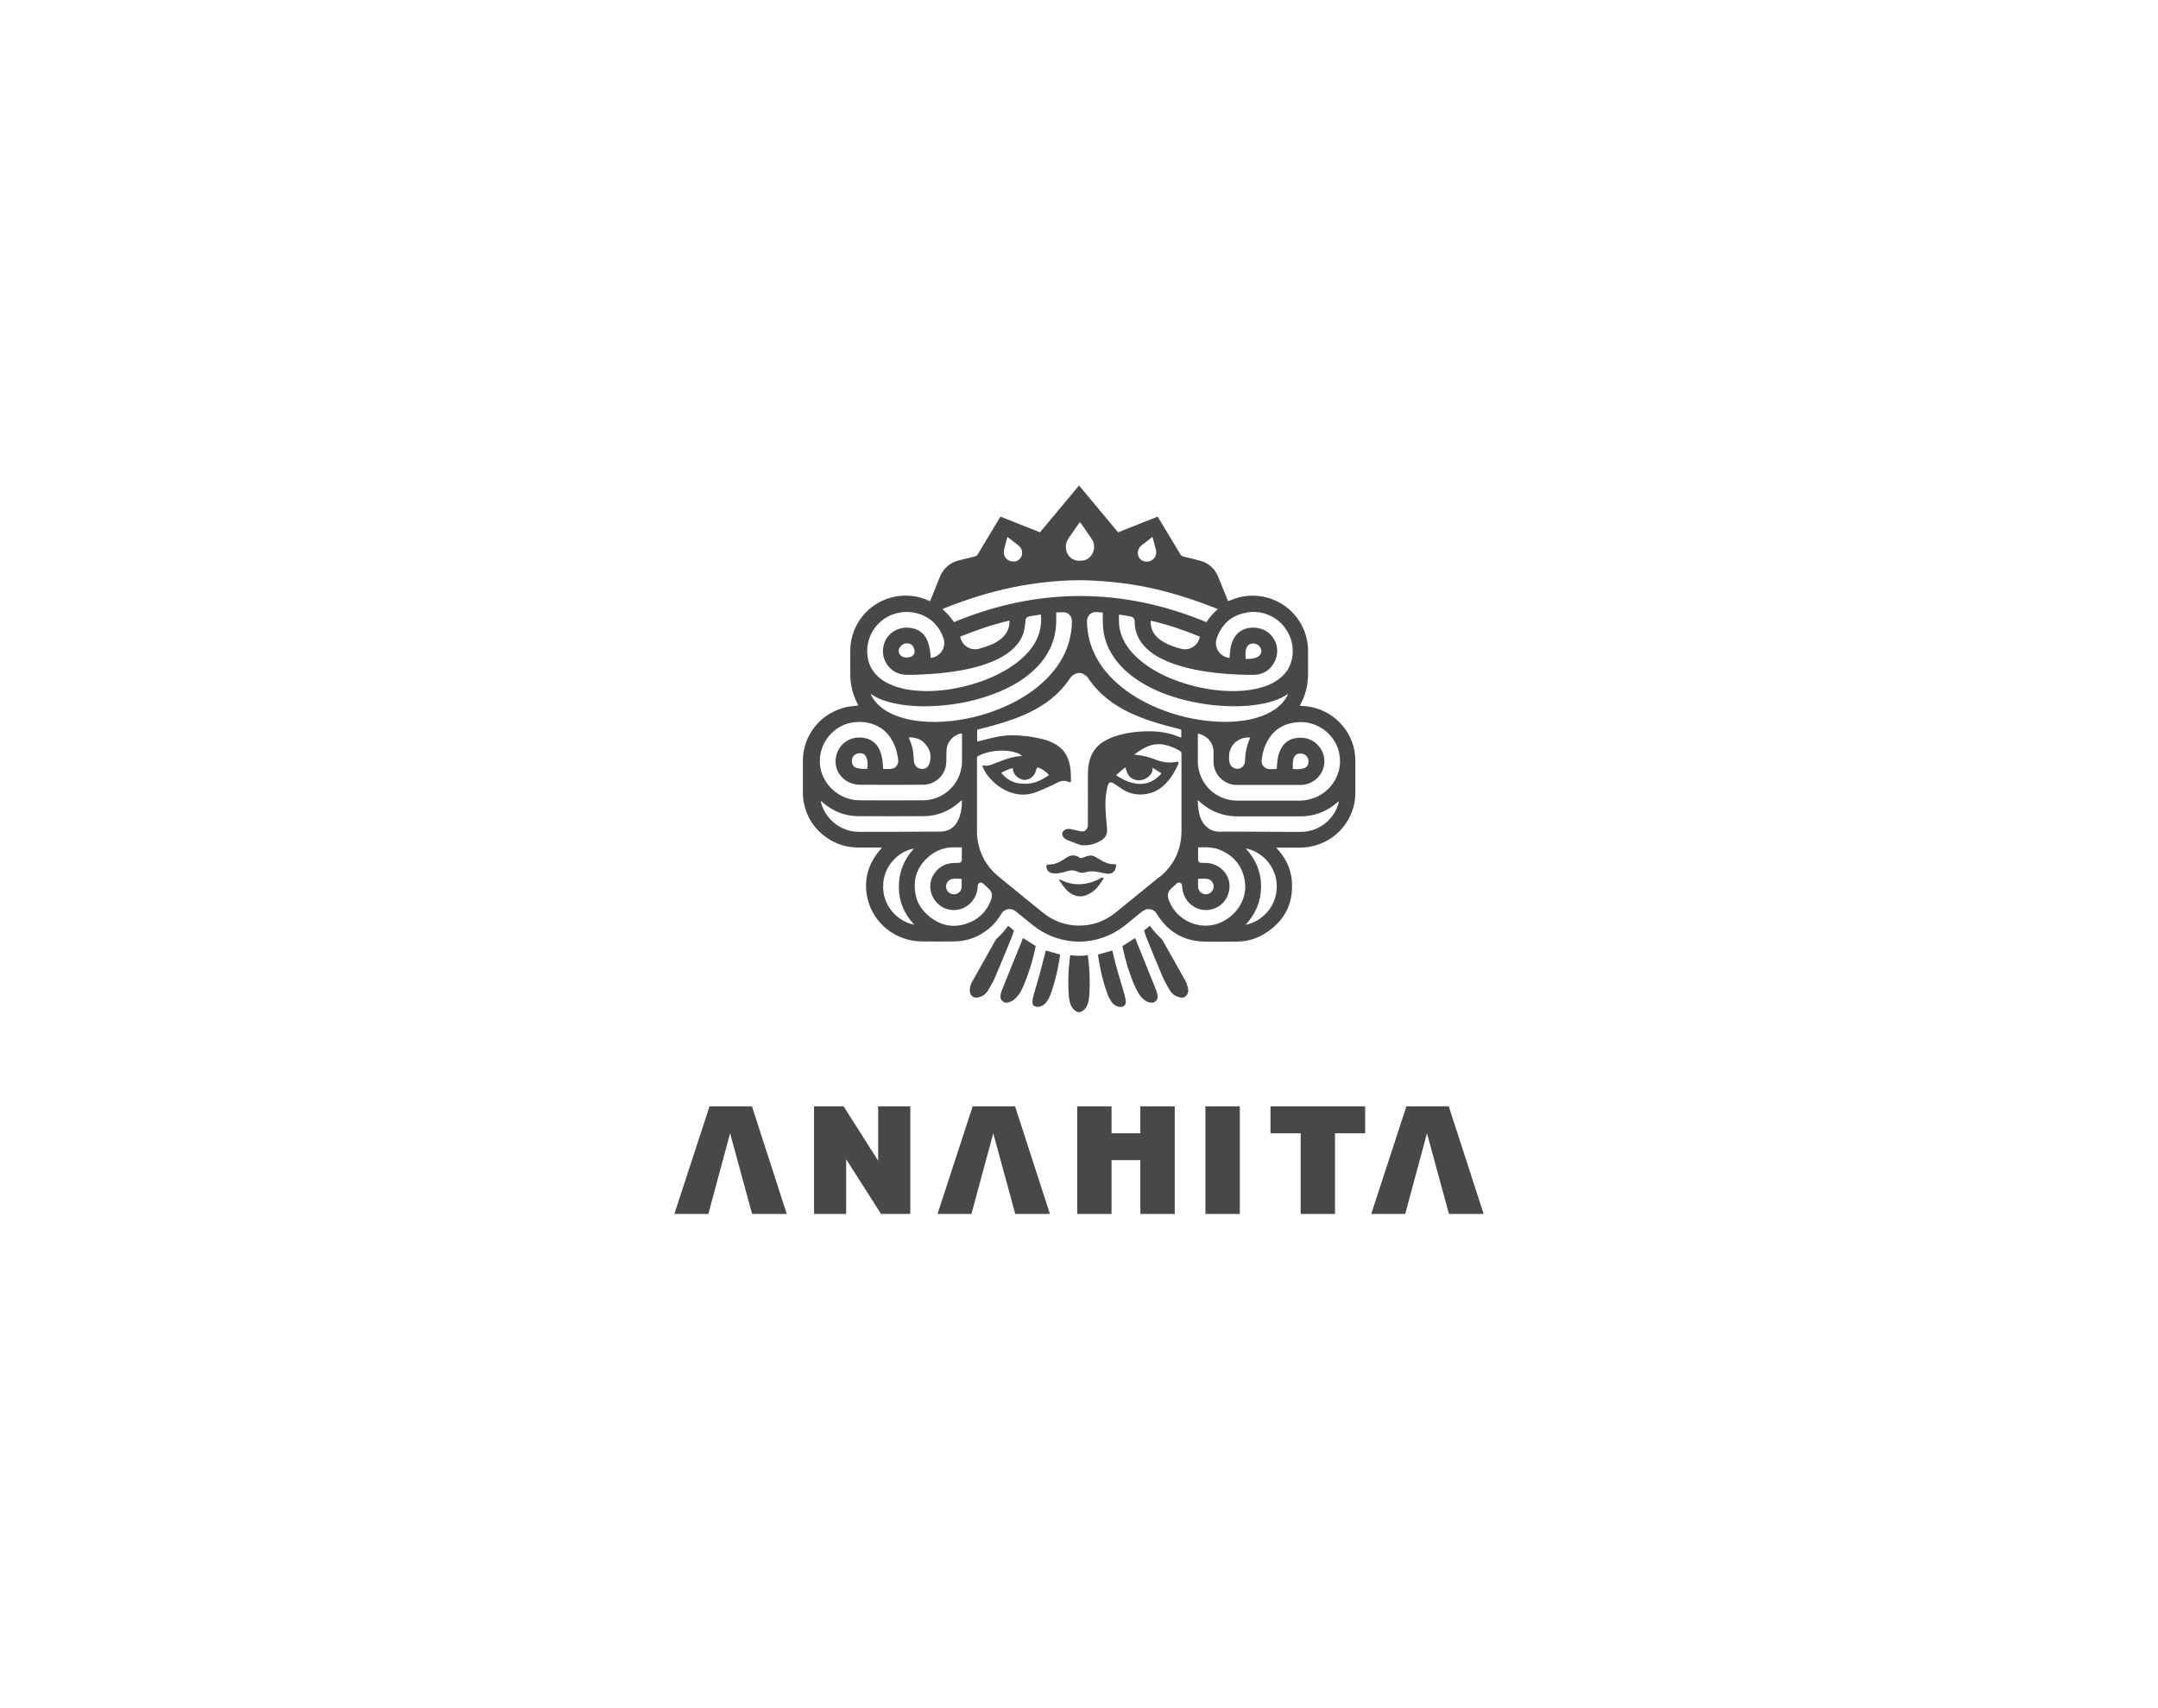 <svg xmlns="http://www.w3.org/2000/svg" width="240" height="190" viewBox="0 0 240 190" fill="none"><path d="M78.907 123.06L75 135.029H78.776L81.198 126.056L83.643 135.029H87.499L83.628 123.06H78.907Z" fill="#484849"></path><path d="M112.91 135.029H116.766L112.889 123.06H108.174L104.268 135.029H108.036L110.466 126.056L112.91 135.029Z" fill="#484849"></path><path d="M161.123 123.06H156.409L152.502 135.029H156.278L158.7 126.056L161.145 135.029H165.001L161.123 123.06Z" fill="#484849"></path><path d="M101.235 135.029V123.06H97.663V129.109L93.822 123.06H90.533V135.029H94.105V128.943L97.983 135.029H101.235Z" fill="#484849"></path><path d="M130.648 135.029V123.06H126.821V126.056H123.62V123.06H119.801V135.029H123.62V129.044H126.821V135.029H130.648Z" fill="#484849"></path><path d="M137.885 123.06H134.059V135.029H137.885V123.06Z" fill="#484849"></path><path d="M141.297 126.056H144.651V135.029H148.47V126.056H151.824V123.06H141.297V126.056Z" fill="#484849"></path><path d="M109.95 103.325C110.503 102.869 110.962 102.326 111.318 101.704C111.464 101.451 111.667 101.255 111.951 101.169C112.337 101.053 112.678 101.14 112.984 101.386C113.602 101.892 114.213 102.392 114.839 102.891C116.178 103.969 117.713 104.577 119.422 104.715C120.747 104.823 122.02 104.577 123.235 104.063C124.071 103.709 124.821 103.202 125.512 102.616C126.014 102.196 126.53 101.776 127.047 101.371C127.585 100.944 128.291 101.067 128.655 101.646C128.676 101.675 128.691 101.711 128.713 101.748C129.92 103.665 131.659 104.678 133.936 104.736C135.115 104.765 136.301 104.736 137.479 104.736C138.563 104.736 139.582 104.483 140.513 103.933C142.797 102.572 143.896 100.568 143.663 97.905C143.547 96.609 142.994 95.473 142.121 94.504C142.07 94.446 142.019 94.381 141.939 94.287H142.208C143.008 94.287 143.801 94.294 144.601 94.287C144.958 94.279 145.322 94.25 145.678 94.185C148.763 93.621 150.756 90.95 150.734 88.193C150.727 86.999 150.734 85.798 150.734 84.597C150.734 84.249 150.705 83.895 150.64 83.547C150.152 80.747 147.679 78.612 144.827 78.525C144.747 78.525 144.66 78.518 144.587 78.511C144.587 78.482 144.572 78.46 144.58 78.453C144.601 78.402 144.623 78.359 144.652 78.308C145.205 77.28 145.467 76.173 145.474 75.008C145.474 74.132 145.474 73.249 145.474 72.374C145.474 71.94 145.431 71.505 145.329 71.079C144.471 67.272 140.382 65.217 136.788 66.794C136.73 66.823 136.664 66.845 136.584 66.867C136.548 66.787 136.519 66.715 136.49 66.65C136.155 65.825 135.828 64.993 135.486 64.168C135.093 63.219 134.402 62.612 133.405 62.351C132.809 62.199 132.219 62.047 131.623 61.91C131.455 61.866 131.346 61.787 131.259 61.635C130.473 60.325 129.688 59.015 128.895 57.705C128.851 57.626 128.8 57.553 128.742 57.466C127.272 58.053 125.817 58.632 124.348 59.21C122.893 57.466 121.445 55.73 120.004 54C118.557 55.73 117.116 57.466 115.661 59.21C114.184 58.624 112.729 58.045 111.267 57.466C111.209 57.56 111.165 57.633 111.122 57.698C110.321 59.022 109.528 60.339 108.735 61.664C108.655 61.794 108.561 61.859 108.423 61.895C107.833 62.04 107.244 62.185 106.662 62.329C105.622 62.59 104.901 63.227 104.509 64.218C104.188 65.029 103.861 65.832 103.534 66.642C103.505 66.715 103.468 66.794 103.439 66.86C103.403 66.86 103.264 66.802 103.206 66.773C102.05 66.273 100.849 66.129 99.605 66.353C96.702 66.881 94.585 69.392 94.564 72.338C94.564 73.199 94.564 74.06 94.564 74.928C94.556 76.137 94.825 77.273 95.4 78.337C95.429 78.388 95.444 78.445 95.458 78.482C95.022 78.532 94.6 78.554 94.192 78.641C91.304 79.256 89.289 81.731 89.289 84.662C89.289 85.812 89.289 86.963 89.289 88.121C89.289 88.389 89.296 88.656 89.34 88.924C89.587 90.654 90.409 92.058 91.828 93.093C92.897 93.881 94.112 94.258 95.436 94.272C96.244 94.279 97.044 94.272 97.852 94.272C97.925 94.272 98.005 94.243 98.063 94.308C98.055 94.323 98.055 94.33 98.048 94.337C97.975 94.417 97.903 94.496 97.837 94.576C96.506 96.161 96.019 97.97 96.491 99.982C97.132 102.71 99.605 104.664 102.428 104.715C103.679 104.736 104.93 104.736 106.182 104.715C107.608 104.693 108.866 104.201 109.965 103.303M128.946 97.536C127.316 98.867 125.686 100.199 124.049 101.523C122.864 102.478 121.496 102.971 119.968 102.956C118.513 102.942 117.196 102.471 116.054 101.567C115.006 100.734 113.973 99.88 112.933 99.034C112.278 98.498 111.609 97.97 110.962 97.42C109.703 96.363 108.961 95.01 108.714 93.389C108.67 93.114 108.655 92.825 108.655 92.543C108.655 89.822 108.655 87.093 108.655 84.372C108.655 84.199 108.714 84.112 108.866 84.047C109.739 83.634 110.656 83.475 111.609 83.497C112.111 83.511 112.606 83.576 113.079 83.743C113.275 83.815 113.479 83.895 113.668 84.09C112.897 84.126 112.213 84.314 111.544 84.568C111.18 84.705 110.809 84.843 110.452 84.987C110.183 85.096 109.914 85.176 109.637 85.168C109.543 85.168 109.448 85.154 109.354 85.132C109.288 85.132 109.274 85.176 109.281 85.226C109.281 85.284 109.317 85.349 109.339 85.393C109.528 85.877 109.827 86.29 110.183 86.666C110.918 87.455 111.791 88.027 112.86 88.28C113.639 88.468 114.403 88.403 115.145 88.143C115.596 87.983 116.04 87.788 116.483 87.585C116.883 87.412 117.276 87.216 117.662 87.021C118.055 86.818 118.448 86.804 118.862 86.97C118.92 86.992 118.979 87.006 119.051 87.035C119.073 86.985 119.102 86.934 119.102 86.891C119.117 86.145 119.088 85.407 118.877 84.691C118.629 83.844 118.12 83.2 117.356 82.766C116.803 82.455 116.214 82.259 115.596 82.129C114.665 81.926 113.726 81.811 112.766 81.789C111.755 81.76 110.765 81.948 109.798 82.209C109.485 82.288 109.172 82.368 108.859 82.447C108.808 82.462 108.757 82.462 108.677 82.469V81.166C109.012 81.08 109.346 80.993 109.688 80.906C111.143 80.522 112.577 80.095 113.959 79.487C115.377 78.858 116.687 78.055 117.778 76.948C118.222 76.499 118.622 76.014 118.971 75.493C119.095 75.305 119.241 75.145 119.444 75.03C119.83 74.805 120.223 74.791 120.594 75.03C120.754 75.131 120.907 75.261 121.008 75.413C122.216 77.208 123.86 78.46 125.81 79.35C127.003 79.9 128.247 80.312 129.506 80.66C130.08 80.819 130.662 80.964 131.237 81.116C131.281 81.13 131.324 81.145 131.375 81.159V82.042C131.252 82.006 131.143 81.977 131.041 81.933C129.615 81.34 128.123 81.268 126.61 81.391C125.672 81.463 124.755 81.637 123.875 81.948C123.562 82.057 123.249 82.201 122.951 82.361C121.918 82.918 121.314 83.786 121.096 84.922C121.038 85.233 120.994 85.559 120.994 85.877C120.987 87.802 120.987 89.72 120.987 91.645C120.987 91.732 120.987 91.812 120.972 91.898C120.907 92.369 120.543 92.579 120.084 92.448C119.713 92.347 119.342 92.26 118.964 92.202C118.819 92.181 118.651 92.202 118.513 92.26C118.127 92.405 118.018 92.854 118.295 93.158C118.404 93.281 118.557 93.375 118.702 93.44C119.059 93.592 119.43 93.715 119.793 93.86C119.975 93.932 120.157 94.004 120.361 94.019C121.154 94.069 121.881 93.86 122.536 93.433C122.973 93.15 123.162 92.723 123.118 92.195C123.053 91.464 122.987 90.741 122.951 90.01C122.907 89.192 122.965 88.374 123.147 87.578C123.176 87.47 123.205 87.354 123.249 87.252C123.351 87.021 123.496 86.963 123.729 87.072C123.882 87.144 124.02 87.245 124.159 87.339C124.457 87.535 124.741 87.737 125.046 87.918C126.348 88.671 128.182 88.468 129.302 87.477C129.775 87.057 130.182 86.579 130.502 86.037C130.692 85.711 130.859 85.364 131.026 85.024C131.063 84.959 131.077 84.857 131.055 84.792C131.019 84.698 130.91 84.72 130.83 84.741C129.986 84.915 129.178 84.763 128.4 84.452C127.716 84.177 127.01 84.025 126.283 83.953C126.246 83.953 126.217 83.945 126.181 83.938C126.181 83.916 126.181 83.902 126.181 83.902C126.741 83.497 127.309 83.106 127.978 82.903C128.589 82.722 129.207 82.751 129.819 82.918C130.306 83.048 130.75 83.258 131.194 83.497C131.346 83.576 131.397 83.692 131.397 83.851C131.397 84.105 131.397 84.358 131.397 84.604C131.397 87.216 131.404 89.822 131.397 92.434C131.39 94.518 130.575 96.24 128.953 97.565M103.206 80.284C101.904 80.226 100.631 80.023 99.423 79.509C98.601 79.162 97.866 78.684 97.306 77.982C97.11 77.736 96.942 77.483 96.841 77.179C97.837 77.874 98.965 78.163 100.129 78.359C101.344 78.561 102.573 78.597 103.796 78.54C106.444 78.409 109.005 77.881 111.442 76.81C112.635 76.282 113.741 75.63 114.73 74.769C115.829 73.807 116.665 72.671 117.124 71.274C117.349 70.579 117.458 69.863 117.465 69.139C117.465 68.814 117.465 68.488 117.465 68.133C117.764 68.119 118.047 68.083 118.331 68.104C118.848 68.133 119.211 68.56 119.211 69.096C119.211 69.892 119.095 70.673 118.877 71.44C118.418 73.018 117.545 74.35 116.396 75.5C115.247 76.658 113.908 77.548 112.446 78.272C110.634 79.162 108.721 79.755 106.727 80.074C105.563 80.262 104.392 80.334 103.221 80.291M103.09 85.364C102.937 85.494 102.733 85.545 102.464 85.523C102.013 85.487 101.671 85.139 101.642 84.683C101.62 84.351 101.598 84.018 101.562 83.685C101.504 83.2 101.358 82.737 101.162 82.281C101.133 82.201 101.097 82.129 101.06 82.028C101.795 81.999 102.406 82.194 102.886 82.73C103.192 83.07 103.461 83.547 103.475 84.003C103.475 84.083 103.555 84.93 103.09 85.356M113.726 86.731C113.988 86.782 114.184 86.724 114.257 86.703C114.715 86.558 115.05 86.268 115.196 85.762C115.225 85.675 115.247 85.588 115.283 85.501C115.334 85.378 115.392 85.349 115.516 85.4C115.647 85.451 115.785 85.516 115.909 85.588C116.185 85.747 116.432 85.95 116.665 86.218C115.821 86.789 114.97 87.231 113.937 87.173C113.661 87.158 113.384 87.158 113.115 87.1C112.409 86.948 111.849 86.55 111.383 86.008C111.376 86.001 111.376 85.979 111.369 85.964C111.514 85.834 112.417 85.458 112.62 85.436C112.628 85.458 112.649 85.487 112.649 85.516C112.649 86.015 113.1 86.565 113.733 86.724M138.352 80.139C137.341 80.298 136.322 80.327 135.304 80.269C133.056 80.139 130.895 79.647 128.815 78.786C127.141 78.098 125.584 77.201 124.231 75.992C123.024 74.921 122.063 73.669 121.474 72.157C121.088 71.18 120.907 70.167 120.885 69.117C120.87 68.524 121.358 67.996 122.005 68.083C122.209 68.112 122.412 68.112 122.638 68.133C122.638 68.249 122.638 68.343 122.638 68.43C122.653 68.922 122.638 69.421 122.689 69.913C122.813 71.216 123.315 72.374 124.1 73.416C124.915 74.494 125.948 75.326 127.105 76.014C128.538 76.861 130.08 77.44 131.695 77.852C133.049 78.199 134.424 78.416 135.82 78.511C136.854 78.576 137.894 78.583 138.92 78.489C139.945 78.395 140.957 78.221 141.924 77.859C142.39 77.686 142.834 77.461 143.248 77.179C143.125 77.526 142.921 77.823 142.688 78.098C142.193 78.677 141.575 79.097 140.884 79.415C140.076 79.791 139.225 80.009 138.352 80.146M139.043 82.035C139.007 82.122 138.985 82.187 138.956 82.259C138.665 82.939 138.505 83.649 138.476 84.387C138.476 84.524 138.469 84.662 138.447 84.799C138.389 85.154 138.127 85.422 137.785 85.508C137.159 85.595 136.854 85.139 136.788 84.966C136.693 84.712 136.693 84.452 136.686 84.285C136.65 83.265 137.225 82.375 138.309 82.093C138.541 82.035 138.789 82.013 139.051 82.042M126.37 86.768C127.003 86.869 127.534 86.652 127.949 86.167C128.102 85.986 128.182 85.776 128.182 85.537C128.182 85.501 128.182 85.465 128.196 85.4C128.254 85.436 128.298 85.458 128.342 85.487C128.531 85.61 128.72 85.747 128.916 85.856C129.178 85.993 129.193 86.022 128.975 86.239C128.167 87.05 127.214 87.368 126.086 87.115C125.446 86.97 124.85 86.717 124.304 86.348C124.253 86.312 124.209 86.275 124.129 86.21C124.479 85.914 124.799 85.639 125.148 85.349C125.184 85.436 125.206 85.494 125.221 85.545C125.228 85.574 125.228 85.603 125.243 85.632C125.41 86.21 125.737 86.659 126.37 86.76M135.173 102.819C132.99 103.412 130.641 102.146 129.949 99.989C129.797 99.526 129.92 99.135 130.277 98.809C130.451 98.65 130.633 98.498 130.801 98.332C130.932 98.209 131.063 98.115 131.252 98.187C131.426 98.259 131.463 98.404 131.47 98.578C131.514 99.41 131.834 100.119 132.488 100.648C134.009 101.878 136.286 101.053 136.686 99.135C137.05 97.398 135.697 96.074 134.227 95.987C134.038 95.973 133.842 95.987 133.652 95.98C133.369 95.973 133.245 95.85 133.245 95.575C133.245 95.184 133.245 94.793 133.245 94.409C133.245 94.366 133.245 94.323 133.252 94.258C134.125 94.221 134.969 94.221 135.762 94.569C137.29 95.242 138.207 96.4 138.447 98.05C138.781 100.322 137.108 102.29 135.173 102.819ZM133.238 98.629C133.231 98.361 133.238 98.093 133.238 97.832C133.238 97.811 133.238 97.782 133.238 97.746C133.551 97.746 133.871 97.731 134.169 97.746C134.642 97.775 134.998 98.187 134.977 98.636C134.955 99.106 134.562 99.482 134.089 99.475C133.623 99.468 133.252 99.099 133.238 98.629ZM138.541 102.855C139.654 101.639 140.244 100.242 140.251 98.614C140.251 96.993 139.669 95.596 138.549 94.373C140.178 94.656 141.968 96.233 141.997 98.549C142.026 100.908 140.236 102.551 138.549 102.855M148.872 89.315C148.435 90.965 147.002 92.239 145.307 92.485C145.067 92.521 144.82 92.535 144.572 92.535C141.873 92.528 139.174 92.506 136.475 92.499C136.191 92.499 135.908 92.513 135.624 92.513C134.831 92.499 134.22 92.159 133.783 91.493C133.434 90.965 133.318 90.371 133.252 89.764C133.223 89.532 133.223 89.293 133.209 89.047C133.209 88.968 133.354 89.112 133.405 89.163C134.242 89.93 135.217 90.437 136.322 90.675C136.759 90.769 137.203 90.806 137.647 90.806C139.96 90.806 142.281 90.806 144.594 90.806C146.173 90.806 147.548 90.285 148.734 89.25C148.777 89.214 148.828 89.177 148.908 89.112C148.894 89.214 148.887 89.264 148.872 89.322M148.923 83.721C149.381 85.718 148.341 87.773 146.42 88.642C145.824 88.91 145.198 89.047 144.551 89.054C142.223 89.054 139.902 89.062 137.581 89.054C135.413 89.047 133.602 87.484 133.267 85.349C133.238 85.154 133.216 84.951 133.216 84.756C133.216 83.764 133.216 82.773 133.216 81.782C133.216 81.731 133.216 81.673 133.216 81.608C134.031 81.716 134.744 82.375 134.911 83.186C134.947 83.345 134.962 83.504 134.962 83.663C134.969 84.01 134.962 84.365 134.962 84.712C134.969 86.153 136.119 87.31 137.566 87.31C139.916 87.318 142.259 87.318 144.609 87.31C145.86 87.31 146.93 86.464 147.221 85.284C147.577 83.822 146.58 82.332 145.089 82.093C144.718 82.035 144.354 82.042 143.99 82.122C143.263 82.274 142.754 82.693 142.426 83.352C142.215 83.779 142.106 84.242 142.055 84.712C142.026 84.98 142.012 85.241 141.99 85.523C141.946 85.53 141.706 85.552 141.641 85.552C141.473 85.552 141.306 85.552 141.131 85.545C140.629 85.508 140.258 85.067 140.309 84.568C140.382 83.909 140.535 83.272 140.826 82.679C141.495 81.297 142.601 80.522 144.136 80.349C146.362 80.088 148.435 81.557 148.937 83.728M143.845 84.416C143.969 83.974 144.274 83.779 144.747 83.822C145.147 83.859 145.482 84.184 145.518 84.575C145.569 85.082 145.351 85.393 144.849 85.501C144.507 85.574 144.158 85.581 143.787 85.53C143.765 85.147 143.75 84.778 143.845 84.409M138.68 68.119C140.898 67.771 142.979 69.096 143.598 71.223C143.809 71.954 143.83 72.7 143.648 73.438C143.423 74.364 142.892 75.073 142.113 75.616C141.415 76.108 140.629 76.405 139.8 76.593C138.57 76.868 137.326 76.918 136.075 76.839C134.162 76.709 132.321 76.289 130.539 75.594C129.258 75.095 128.058 74.458 126.989 73.604C126.341 73.09 125.766 72.511 125.315 71.824C124.733 70.948 124.42 69.993 124.442 68.936C124.442 68.756 124.442 68.575 124.442 68.358C124.901 68.43 125.315 68.488 125.73 68.567C126.021 68.625 126.188 68.821 126.188 69.117C126.203 70.55 126.85 71.657 127.971 72.519C128.756 73.126 129.644 73.532 130.575 73.857C131.71 74.255 132.874 74.509 134.06 74.69C135.806 74.957 137.566 75.066 139.334 75.066C140.462 75.066 141.306 74.559 141.786 73.546C142.594 71.831 141.43 69.761 139.291 69.812C138.941 69.819 138.607 69.885 138.287 70.029C137.77 70.261 137.399 70.644 137.152 71.151C136.934 71.592 136.832 72.07 136.788 72.562C136.774 72.757 136.759 72.953 136.744 73.17C136.679 73.17 136.621 73.17 136.563 73.156C135.573 72.938 134.991 71.947 135.318 70.999C135.879 69.392 136.999 68.401 138.701 68.133M127.978 69.183C127.978 69.146 127.985 69.11 127.992 69.038C129.869 69.472 131.666 70.087 133.434 70.811C133.42 70.883 133.412 70.948 133.391 71.013C133.143 71.86 132.285 72.374 131.419 72.178C130.699 72.012 130.008 71.766 129.367 71.39C129.011 71.18 128.698 70.934 128.451 70.608C128.131 70.188 127.971 69.711 127.971 69.183M138.592 72.157C138.731 71.708 139.145 71.484 139.604 71.607C139.778 71.657 139.924 71.744 140.047 71.875C140.433 72.287 140.346 72.815 139.844 73.076C139.436 73.286 139 73.307 138.527 73.293C138.527 72.895 138.483 72.519 138.592 72.15M126.727 60.904C126.77 60.839 126.821 60.788 126.879 60.73C126.938 60.679 126.996 60.629 127.054 60.585C127.418 60.303 127.774 60.021 128.174 59.717C128.24 59.956 128.298 60.166 128.349 60.368C128.422 60.643 128.487 60.911 128.56 61.186C128.72 61.837 128.203 62.619 127.272 62.438C126.603 62.308 126.326 61.483 126.734 60.904M118.862 59.84C119.241 59.312 119.604 58.776 119.975 58.241C120.012 58.19 120.055 58.132 120.106 58.074C120.143 58.118 120.179 58.154 120.201 58.19C120.601 58.769 121.008 59.341 121.401 59.92C121.845 60.571 121.75 61.439 121.198 61.975C120.987 62.177 120.747 62.308 120.448 62.344C120.099 62.38 119.75 62.402 119.43 62.257C118.899 62.018 118.615 61.584 118.549 61.012C118.499 60.585 118.608 60.202 118.862 59.847M111.653 61.237C111.747 60.737 111.907 60.245 112.038 59.731C112.06 59.746 112.249 59.883 112.286 59.905C112.613 60.158 112.94 60.412 113.268 60.672C113.624 60.954 113.755 61.381 113.631 61.794C113.508 62.199 113.144 62.467 112.722 62.46C112.016 62.46 111.522 61.902 111.66 61.222M104.989 67.67C107.499 66.664 110.059 65.854 112.708 65.311C113.821 65.087 114.941 64.913 116.069 64.783C117.378 64.631 118.695 64.544 120.019 64.537C120.877 64.537 121.736 64.58 122.594 64.645C123.424 64.703 124.26 64.79 125.09 64.898C126.676 65.108 128.247 65.434 129.797 65.846C131.666 66.346 133.485 66.968 135.282 67.684C135.326 67.699 135.369 67.721 135.442 67.757C134.94 68.191 134.526 68.654 134.176 69.204C124.806 65.325 115.443 65.325 106.102 69.197C105.891 68.929 105.709 68.669 105.505 68.437C105.302 68.206 105.069 67.996 104.829 67.757C104.901 67.721 104.952 67.699 105.003 67.677M112.256 69.038C112.286 69.392 112.22 69.704 112.111 70C111.944 70.463 111.638 70.832 111.245 71.129C110.896 71.397 110.51 71.607 110.103 71.759C109.717 71.903 109.325 72.041 108.932 72.15C107.964 72.417 107.033 71.86 106.807 70.89C106.8 70.861 106.793 70.84 106.793 70.832C106.786 70.811 106.793 70.811 106.815 70.803C106.815 70.803 106.829 70.803 106.837 70.796C108.59 70.08 110.387 69.465 112.256 69.031M99.198 68.386C100.842 67.728 102.77 68.119 103.956 69.356C104.414 69.834 104.734 70.398 104.938 71.021C105.236 71.969 104.647 72.946 103.672 73.156C103.621 73.17 103.57 73.163 103.505 73.17C103.483 72.895 103.475 72.627 103.432 72.374C103.366 72.041 103.308 71.694 103.184 71.375C102.799 70.355 101.977 69.819 100.849 69.812C99.685 69.812 98.528 70.558 98.252 71.882C97.917 73.452 99.067 74.979 100.675 75.052C101.3 75.08 101.933 75.052 102.559 75.022C103.308 74.986 104.057 74.936 104.807 74.856C106.713 74.653 108.583 74.313 110.365 73.582C111.085 73.286 111.762 72.917 112.366 72.425C113.093 71.831 113.653 71.115 113.886 70.188C113.959 69.899 113.981 69.588 114.024 69.284C114.039 69.204 114.024 69.117 114.039 69.031C114.075 68.784 114.206 68.618 114.454 68.567C114.883 68.488 115.312 68.423 115.749 68.35C115.756 68.408 115.77 68.444 115.77 68.481C115.887 70.037 115.385 71.375 114.352 72.533C113.573 73.416 112.635 74.096 111.616 74.668C110.11 75.515 108.495 76.079 106.807 76.448C105.418 76.752 104.007 76.911 102.581 76.861C101.431 76.817 100.304 76.651 99.234 76.224C98.725 76.021 98.252 75.761 97.83 75.413C97.008 74.74 96.557 73.872 96.462 72.815C96.28 70.905 97.408 69.088 99.198 68.372M100.405 73.069C99.874 72.801 99.794 72.236 100.224 71.824C100.405 71.643 100.624 71.549 100.886 71.556C101.264 71.571 101.526 71.751 101.635 72.113C102.028 73.126 100.813 73.264 100.405 73.061M94.716 80.385C95.553 80.233 96.368 80.284 97.161 80.58C98.361 81.029 99.118 81.905 99.554 83.084C99.714 83.504 99.809 83.945 99.874 84.394C99.889 84.51 99.896 84.626 99.889 84.734C99.867 85.103 99.576 85.443 99.212 85.508C98.885 85.566 98.558 85.53 98.216 85.53C98.208 85.364 98.194 85.219 98.186 85.082C98.165 84.568 98.077 84.068 97.895 83.584C97.597 82.816 97.066 82.295 96.244 82.107C94.709 81.753 93.247 82.679 92.97 84.206C92.708 85.639 93.603 86.782 94.775 87.151C95.051 87.238 95.342 87.289 95.633 87.289C97.968 87.296 100.296 87.303 102.632 87.289C103.934 87.289 105.011 86.362 105.214 85.089C105.243 84.915 105.236 84.741 105.243 84.56C105.258 84.141 105.243 83.721 105.28 83.301C105.367 82.462 106.094 81.716 106.924 81.572C106.938 81.572 106.953 81.572 106.982 81.586C106.982 81.651 106.989 81.716 106.989 81.782C106.989 82.751 106.989 83.721 106.989 84.691C106.989 86.55 105.731 88.331 103.774 88.866C103.417 88.968 103.054 89.018 102.682 89.018C100.318 89.018 97.954 89.033 95.597 89.018C93.574 89.004 91.806 87.614 91.304 85.697C90.686 83.308 92.294 80.819 94.724 80.37M96.462 85.508C96.04 85.545 95.691 85.53 95.32 85.436C94.898 85.328 94.724 85.009 94.738 84.604C94.76 84.242 94.934 83.981 95.284 83.844C95.335 83.822 95.487 83.793 95.524 83.786C95.793 83.764 96.033 83.808 96.157 83.945C96.288 84.076 96.586 84.459 96.455 85.508M95.495 92.521C93.618 92.521 91.894 91.247 91.341 89.38C91.319 89.293 91.297 89.206 91.275 89.12C91.29 89.12 91.297 89.112 91.311 89.105C91.421 89.199 91.53 89.293 91.646 89.387C92.752 90.285 94.018 90.777 95.451 90.784C97.874 90.798 100.296 90.798 102.719 90.784C104.283 90.777 105.629 90.198 106.786 89.156C106.837 89.112 106.887 89.069 106.96 89.004C106.968 89.076 106.982 89.127 106.975 89.177C106.975 89.727 106.909 90.277 106.735 90.798C106.662 91.023 106.56 91.24 106.444 91.442C106.029 92.144 105.389 92.492 104.581 92.499C102.937 92.513 101.3 92.513 99.656 92.521C98.266 92.521 96.877 92.528 95.495 92.528M98.23 98.259C98.31 97.167 98.769 96.233 99.561 95.473C100.143 94.909 100.827 94.54 101.635 94.381C100.544 95.596 99.962 96.993 99.962 98.629C99.962 100.25 100.551 101.646 101.679 102.862C99.816 102.493 98.041 100.72 98.23 98.259ZM103.286 101.878C102.522 101.241 101.991 100.438 101.817 99.454C101.482 97.608 102.115 96.125 103.628 95.017C104.348 94.496 105.178 94.258 106.065 94.25C106.356 94.25 106.647 94.25 106.968 94.25C106.968 94.742 106.968 95.198 106.968 95.654C106.968 95.85 106.829 95.965 106.618 95.98C106.436 95.994 106.247 95.98 106.065 95.987C105.141 96.038 104.399 96.429 103.883 97.196C102.799 98.817 103.912 101.053 105.862 101.219C107.317 101.342 108.553 100.228 108.714 98.846C108.728 98.723 108.735 98.6 108.743 98.484C108.75 98.353 108.823 98.252 108.939 98.202C109.07 98.144 109.201 98.158 109.303 98.252C109.55 98.469 109.805 98.679 110.03 98.918C110.321 99.229 110.394 99.598 110.249 100.003C109.848 101.154 109.114 102.03 107.993 102.536C106.291 103.311 104.705 103.065 103.272 101.878M106.946 98.708C106.917 99.15 106.516 99.482 106.065 99.475C105.614 99.468 105.243 99.106 105.214 98.65C105.185 98.209 105.527 97.796 105.985 97.753C106.291 97.724 106.611 97.753 106.946 97.753C106.946 98.093 106.96 98.404 106.946 98.715" fill="#484849"></path><path d="M131.856 109.136C131.012 107.631 130.168 106.125 129.317 104.627C129.259 104.533 129.186 104.439 129.106 104.36C128.706 103.991 128.335 103.593 128.015 103.151C127.978 103.101 127.935 103.043 127.877 102.978C127.658 103.151 127.455 103.318 127.236 103.499C127.324 103.766 127.389 104.034 127.491 104.28C128.08 105.72 128.662 107.16 129.273 108.593C129.499 109.121 129.797 109.628 130.088 110.127C130.357 110.591 130.779 110.873 131.318 110.96C131.63 111.01 131.834 110.887 132.002 110.648C132.125 110.467 132.176 110.258 132.14 110.041C132.089 109.722 132.002 109.418 131.841 109.136" fill="#484849"></path><path d="M112.73 103.622C112.752 103.557 112.759 103.491 112.686 103.434C112.504 103.289 112.315 103.137 112.126 102.985C112.09 103.021 112.061 103.05 112.039 103.079C111.69 103.564 111.289 104.005 110.846 104.403C110.78 104.461 110.729 104.541 110.686 104.62C110.329 105.257 109.973 105.901 109.616 106.538C109.129 107.399 108.634 108.26 108.154 109.129C107.957 109.476 107.827 109.852 107.856 110.265C107.892 110.743 108.263 111.039 108.736 110.952C109.238 110.858 109.631 110.591 109.885 110.156C110.162 109.693 110.446 109.223 110.657 108.731C111.297 107.24 111.908 105.735 112.526 104.23C112.606 104.034 112.657 103.824 112.723 103.622" fill="#484849"></path><path d="M120.478 112.4C120.725 112.197 120.885 111.93 120.987 111.626C121.111 111.249 121.14 110.866 121.161 110.475C121.22 109.455 121.198 108.434 121.111 107.414C121.081 107.038 121.031 106.661 120.98 106.234C120.31 106.357 119.677 106.336 119.023 106.242C118.994 106.488 118.972 106.705 118.943 106.922C118.79 108.217 118.775 109.52 118.87 110.822C118.892 111.068 118.943 111.322 119.008 111.561C119.095 111.893 119.263 112.176 119.539 112.393C119.874 112.653 120.136 112.653 120.47 112.386" fill="#484849"></path><path d="M126.311 104.519C126.29 104.461 126.253 104.404 126.231 104.346C125.766 104.642 125.315 104.925 124.849 105.221C124.849 105.221 124.842 105.25 124.842 105.272C124.842 105.33 124.856 105.395 124.871 105.453C125.169 106.864 125.584 108.239 126.151 109.571C126.297 109.911 126.479 110.244 126.668 110.562C126.835 110.844 127.068 111.083 127.344 111.271C127.548 111.409 127.774 111.517 128.021 111.532C128.458 111.561 128.799 111.213 128.741 110.779C128.712 110.562 128.661 110.345 128.581 110.142C127.832 108.268 127.075 106.394 126.319 104.527" fill="#484849"></path><path d="M112.199 111.488C112.563 111.387 112.854 111.163 113.101 110.88C113.428 110.511 113.654 110.077 113.843 109.621C114.294 108.55 114.658 107.45 114.941 106.328C115.036 105.959 115.109 105.59 115.189 105.236C114.709 104.932 114.25 104.642 113.77 104.338C113.69 104.534 113.617 104.722 113.545 104.903C112.839 106.64 112.141 108.376 111.435 110.12C111.333 110.367 111.268 110.613 111.268 110.873C111.268 111.061 111.333 111.213 111.471 111.343C111.682 111.546 111.93 111.568 112.199 111.488Z" fill="#484849"></path><path d="M115.203 111.973C115.326 112.002 115.464 112.009 115.588 111.98C115.974 111.9 116.257 111.654 116.476 111.336C116.679 111.039 116.81 110.706 116.927 110.366C117.312 109.23 117.596 108.072 117.8 106.893C117.836 106.654 117.865 106.415 117.902 106.176C117.363 106.024 116.854 105.88 116.308 105.728C116.287 105.814 116.265 105.894 116.243 105.974C116.046 106.733 115.857 107.493 115.654 108.253C115.413 109.129 115.144 109.99 114.904 110.866C114.846 111.068 114.824 111.285 114.824 111.495C114.824 111.748 114.962 111.915 115.21 111.973" fill="#484849"></path><path d="M123.577 111.379C123.752 111.654 124.006 111.85 124.326 111.958C124.763 112.11 125.316 111.929 125.192 111.235C125.127 110.866 125.025 110.504 124.916 110.149C124.508 108.752 124.072 107.363 123.759 105.937C123.744 105.865 123.722 105.793 123.701 105.728C123.162 105.88 122.653 106.024 122.107 106.176C122.151 106.437 122.18 106.69 122.224 106.936C122.428 108.174 122.733 109.382 123.162 110.562C123.264 110.844 123.417 111.119 123.577 111.372" fill="#484849"></path><path d="M123.976 96.132C123.823 96.132 123.671 96.125 123.518 96.103C123.052 96.031 122.652 95.814 122.259 95.567C122.092 95.466 121.917 95.365 121.743 95.271C121.466 95.126 121.182 95.133 120.899 95.235C120.71 95.307 120.52 95.365 120.331 95.423C120.244 95.452 120.157 95.473 120.069 95.401C119.698 95.097 119.109 95.061 118.694 95.343C118.505 95.473 118.309 95.596 118.112 95.712C117.654 95.995 117.167 96.175 116.614 96.161C116.425 96.161 116.366 96.233 116.374 96.414C116.388 96.747 116.628 97.051 116.963 97.116C117.196 97.16 117.436 97.174 117.669 97.145C118.04 97.087 118.403 96.993 118.76 96.885C119.16 96.761 119.546 96.805 119.902 96.979C120.135 97.094 120.346 97.116 120.586 97.058C120.761 97.015 120.928 96.971 121.102 96.942C121.561 96.87 122.005 96.979 122.448 97.058C122.608 97.087 122.776 97.116 122.943 97.152C123.016 97.167 123.176 97.203 123.35 97.189C123.46 97.181 123.576 97.152 123.685 97.094C123.772 97.044 123.838 96.986 123.896 96.921C124.042 96.747 124.107 96.523 124.129 96.284C124.143 96.183 124.078 96.132 123.976 96.125" fill="#484849"></path><path d="M122.42 97.673C122.18 97.796 121.947 97.927 121.7 98.021C120.434 98.498 119.19 98.491 117.968 97.869C117.939 97.854 117.902 97.832 117.888 97.832C117.859 97.832 117.75 97.803 117.8 97.898C117.815 97.919 117.83 97.948 117.851 97.984C118.077 98.303 118.288 98.629 118.543 98.918C118.717 99.113 118.928 99.287 119.161 99.424C119.67 99.721 120.223 99.794 120.776 99.584C121.416 99.345 121.918 98.918 122.311 98.353C122.442 98.165 122.566 97.977 122.697 97.782C122.755 97.695 122.74 97.659 122.718 97.644C122.653 97.572 122.493 97.637 122.427 97.666" fill="#484849"></path></svg>